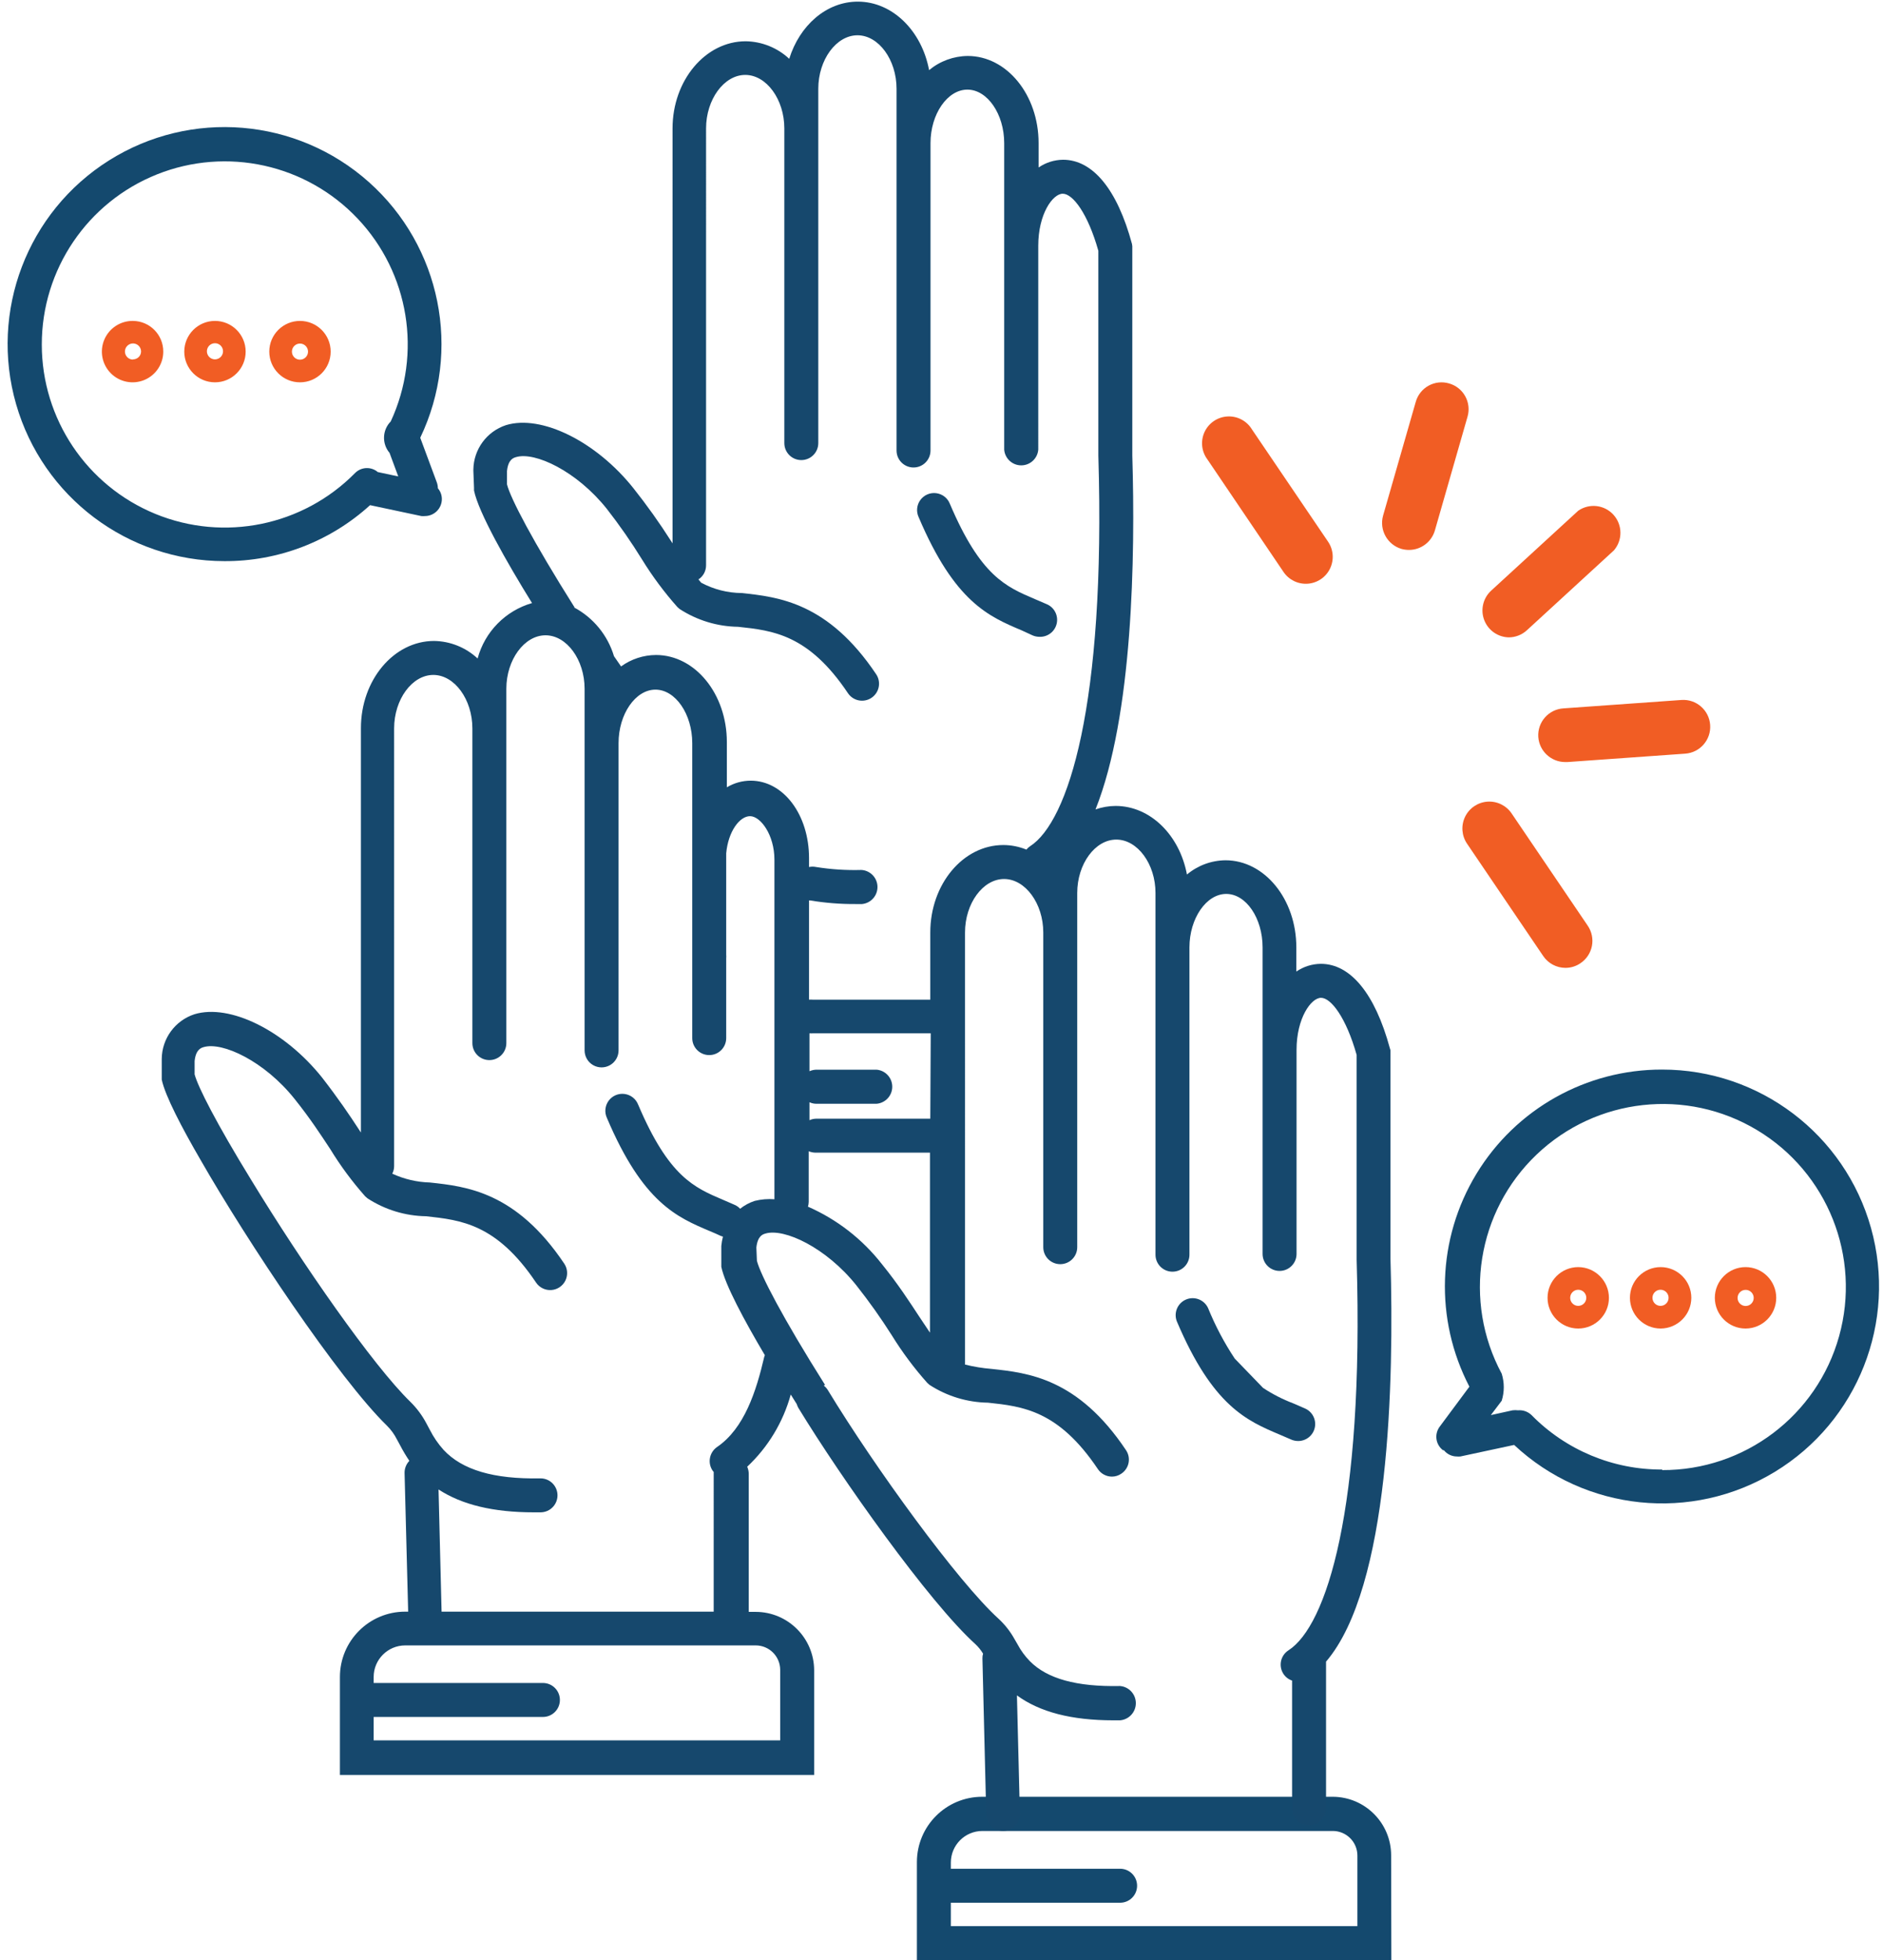 <svg class="selling-points-img" alt="Hands being raised" xmlns="http://www.w3.org/2000/svg" width="173" height="180" viewBox="0 0 173 180">
	<g fill="none" fill-rule="evenodd">
		<g fill-rule="nonzero">
			<path fill="#14496E" d="M127.83 180H84.24v-9c0-3.314 2.686-6 6-6h32.2c2.967.006 5.37 2.413 5.37 5.38l.02 9.62zm-40.47-3.12h37.35v-6.48c0-1.244-1.006-2.254-2.25-2.26h-32.2c-1.602 0-2.9 1.298-2.9 2.9v5.84z" transform="translate(-273 -4423) translate(273 4423)"/>
			<path fill="#14496E" d="M102.91 174.73H87.24c-.862 0-1.56-.698-1.56-1.56 0-.862.698-1.56 1.56-1.56h15.67c.862 0 1.56.698 1.56 1.56 0 .862-.698 1.56-1.56 1.56z" transform="translate(-273 -4423) translate(273 4423)"/>
			<path fill="#16486D" d="M94.87 58.35c.202.086.42.13.64.13.753.025 1.417-.492 1.577-1.229.16-.737-.23-1.482-.927-1.771l-1.07-.46c-2.68-1.14-5-2.12-7.82-8.75-.206-.53-.685-.906-1.249-.98-.563-.075-1.123.163-1.46.62-.338.459-.4 1.064-.161 1.58 3.31 7.8 6.44 9.12 9.47 10.4.33.16.67.3 1 .46z" transform="translate(-273 -4423) translate(273 4423)"/>
			<path fill="#14496E" d="M34 46.39l4.71 1c.11.01.22.01.33 0 .733-.002 1.365-.514 1.52-1.23.104-.467-.018-.957-.33-1.32-.002-.177-.032-.353-.09-.52l-1.53-4.12c3.83-8.006 1.904-17.58-4.724-23.483-6.628-5.903-16.36-6.712-23.872-1.984-7.51 4.728-10.99 13.853-8.535 22.382C3.935 45.644 11.735 51.52 20.61 51.53c4.95.026 9.729-1.808 13.39-5.14zM3.84 31.64c-.005-6.885 4.19-13.077 10.585-15.627 6.396-2.55 13.7-.941 18.433 4.06 4.733 5 5.939 12.38 3.042 18.627-.78.789-.828 2.044-.11 2.89l.8 2.16-1.88-.4c-.613-.52-1.524-.481-2.09.09-4.788 4.856-12.037 6.338-18.347 3.751-6.31-2.587-10.432-8.73-10.433-15.551z" transform="translate(-273 -4423) translate(273 4423)"/>
			<path fill="#F15D24" d="M27.56 35.11c1.557 0 2.82-1.263 2.82-2.82s-1.263-2.82-2.82-2.82-2.82 1.263-2.82 2.82 1.263 2.82 2.82 2.82zm0-3.56c.409 0 .74.331.74.74s-.331.74-.74.74-.74-.331-.74-.74.331-.74.74-.74zM22.57 32.29c0-1.557-1.263-2.82-2.82-2.82s-2.82 1.263-2.82 2.82 1.263 2.82 2.82 2.82 2.82-1.263 2.82-2.82zm-2.82.71c-.3 0-.57-.181-.685-.46-.114-.277-.048-.596.165-.807.214-.21.534-.271.81-.154.276.118.454.39.45.691-.005.405-.335.73-.74.73zM12.22 29.47c-1.144-.016-2.185.66-2.634 1.713-.449 1.052-.218 2.272.586 3.086.803.815 2.019 1.064 3.078.63 1.058-.434 1.75-1.465 1.75-2.609.006-1.544-1.236-2.804-2.78-2.82zm0 3.55c-.3 0-.57-.181-.685-.46-.114-.277-.048-.596.165-.807.214-.21.534-.271.81-.154.276.118.454.39.45.691-.01.4-.34.716-.74.71v.02z" transform="translate(-273 -4423) translate(273 4423)"/>
			<path fill="#16486D" d="M127.75 115.63V96.45l-.06-.2c-1.36-5-3.61-7.74-6.34-7.74-.804.008-1.587.255-2.25.71V87c0-4.43-2.92-8-6.51-8-1.296.013-2.548.476-3.54 1.31-.67-3.6-3.35-6.3-6.56-6.3-.627.005-1.248.113-1.84.32 3.43-8.61 3.66-23.17 3.38-32.49V22.61l-.03-.21c-1.35-5-3.6-7.73-6.33-7.73-.804.008-1.587.255-2.25.71v-2.24c0-4.43-2.92-8-6.51-8-1.298.012-2.551.471-3.55 1.3-.67-3.59-3.35-6.29-6.55-6.29-2.89 0-5.35 2.19-6.3 5.25-1.088-1.014-2.513-1.588-4-1.61-3.71 0-6.72 3.6-6.72 8V49.9l-.14-.22c-1.065-1.672-2.217-3.288-3.45-4.84-3.42-4.3-8.46-6.79-11.71-5.8-1.772.582-2.978 2.225-3 4.09v.1l.06 1.55v.26c.4 2 3 6.58 5.33 10.34-2.442.706-4.338 2.636-5 5.09-1.088-1.014-2.513-1.588-4-1.61-3.71 0-6.72 3.6-6.72 8V104l-.14-.21c-.91-1.4-2-3-3.44-4.85-3.44-4.3-8.46-6.79-11.72-5.8-1.772.582-2.978 2.225-3 4.09V99.14c.31 1.49 1.86 4.44 3.58 7.4 4.25 7.42 12.66 20.05 17.11 24.38.368.365.675.787.91 1.25l.31.57c.253.486.533.957.84 1.41-.292.303-.45.71-.44 1.13L37.5 148h-.27c-3.314 0-6 2.686-6 6v9H74.8v-9.61c-.006-2.963-2.407-5.364-5.37-5.37h-.64v-12.69c-.005-.22-.053-.438-.14-.64 1.919-1.8 3.303-4.094 4-6.63l.55.88c.037.122.087.24.15.35 3.93 6.45 12 17.84 16.26 21.69.276.259.515.555.71.88-.046.142-.066.29-.06.44l.35 14.32c.027.844.716 1.515 1.56 1.52.863-.022 1.547-.737 1.53-1.6l-.27-10.85c2.1 1.53 5 2.29 8.87 2.29h.6c.821-.065 1.454-.751 1.454-1.575s-.633-1.51-1.454-1.575c-4 .08-6.69-.67-8.28-2.28-.453-.463-.837-.988-1.14-1.56l-.29-.5c-.381-.682-.867-1.3-1.44-1.83-3.74-3.39-11.37-13.89-15.69-21-.1-.162-.228-.305-.38-.42l.12-.06c-3.91-6.2-5.94-10.13-6.26-11.4l-.05-1.22c.12-1.07.59-1.21.83-1.28 1.73-.52 5.59 1.29 8.36 4.76 1.17 1.478 2.262 3.017 3.27 4.61.952 1.538 2.036 2.99 3.24 4.34l.2.18c1.602 1.044 3.468 1.613 5.38 1.64 3.18.34 6.47.7 10.09 6.09.288.437.777.7 1.3.7.307 0 .608-.095.86-.27.345-.228.585-.585.665-.99.081-.406-.004-.827-.235-1.17-4.42-6.61-9-7.1-12.35-7.46-.823-.067-1.639-.2-2.44-.4V85.63c0-2.66 1.64-4.91 3.59-4.91s3.6 2.25 3.6 4.91v28.9c0 .862.698 1.56 1.56 1.56.862 0 1.56-.698 1.56-1.56V82c0-2.66 1.64-4.9 3.59-4.9s3.6 2.24 3.6 4.9v33.22c0 .862.698 1.56 1.56 1.56.862 0 1.56-.698 1.56-1.56V87c0-2.66 1.55-4.91 3.38-4.91 1.83 0 3.34 2.23 3.34 4.91v28.15c0 .862.698 1.56 1.56 1.56.862 0 1.56-.698 1.56-1.56V96.41c0-2.92 1.34-4.78 2.25-4.78.91 0 2.3 1.8 3.27 5.24v18.81c.69 23-2.78 33.63-6.26 35.87-.35.224-.595.577-.684.982-.088.406-.01.83.214 1.178.189.291.47.51.8.62v11.74c0 .862.698 1.56 1.56 1.56.862 0 1.56-.698 1.56-1.56v-13.48c5.85-6.84 6.25-25.72 5.92-36.96zm-56.07 37.7v6.49H34.33v-2.15h15.55c.862 0 1.56-.698 1.56-1.56 0-.862-.698-1.56-1.56-1.56H34.33V154c0-1.602 1.298-2.9 2.9-2.9h32.2c1.235 0 2.239.995 2.25 2.23zm-2.34-43.05c-.486.158-.94.402-1.34.72-.138-.149-.305-.268-.49-.35l-1.06-.46c-2.68-1.14-5-2.12-7.82-8.75-.206-.53-.685-.906-1.249-.98-.563-.075-1.123.163-1.46.62-.338.459-.4 1.064-.161 1.58 3.31 7.8 6.44 9.12 9.47 10.4.33.14.67.28 1 .44l.19.06c-.072.282-.122.57-.15.86V116.33c.33 1.62 2.11 4.93 4 8.12l-.06.17c-.73 3.13-1.82 6.55-4.33 8.26-.708.489-.891 1.457-.41 2.17l.1.12V148h-25l-.28-11.22c2.16 1.41 5.05 2.1 8.75 2.1h.65c.557-.01 1.067-.318 1.336-.806.27-.488.258-1.083-.03-1.56-.288-.477-.809-.765-1.366-.754-4.27.08-7.17-.77-8.89-2.63-.495-.553-.915-1.168-1.25-1.83l-.31-.58c-.39-.74-.892-1.415-1.49-2-3.43-3.34-9.92-12.66-14.62-20.38-3.2-5.21-4.89-8.54-5.19-9.68v-1.22c.11-1.06.59-1.21.82-1.28 1.73-.52 5.6 1.29 8.36 4.75 1.42 1.77 2.4 3.28 3.28 4.61.942 1.543 2.02 2.998 3.22 4.35l.21.18c1.603 1.043 3.468 1.611 5.38 1.64 3.19.35 6.47.69 10.1 6.09.31.463.845.724 1.4.687.557-.038 1.05-.37 1.296-.87.245-.501.205-1.094-.106-1.557-4.43-6.6-9-7.09-12.35-7.45-1.193-.033-2.367-.309-3.45-.81.113-.216.172-.456.17-.7V66.89c0-2.66 1.65-4.91 3.6-4.91 1.95 0 3.59 2.25 3.59 4.91v28.9c0 .862.698 1.56 1.56 1.56.862 0 1.56-.698 1.56-1.56V63.25c0-2.66 1.65-4.91 3.6-4.91 1.95 0 3.59 2.25 3.59 4.91v33.21c0 .557.297 1.072.78 1.351.483.279 1.077.279 1.56 0 .483-.279.78-.794.78-1.351V68.24c0-2.66 1.55-4.91 3.39-4.91s3.38 2.25 3.38 4.91v27.09c0 .862.698 1.56 1.56 1.56.862 0 1.56-.698 1.56-1.56V88c.01-.11.01-.22 0-.33v-9.31c.18-2 1.23-3.41 2.19-3.41s2.24 1.71 2.24 4v31.18c-.607-.048-1.219.003-1.81.15zm16.13-7.55H75c-.218 0-.433.048-.63.14v-1.65c.197.092.412.14.63.14h5.53c.816-.065 1.445-.746 1.445-1.565s-.63-1.5-1.445-1.565H75c-.217.005-.431.053-.63.14v-3.48c.113.01.227.01.34 0h10.8l-.04 7.84zm-1 18.2c-.92-1.4-1.95-3-3.45-4.85-1.792-2.291-4.125-4.102-6.79-5.27.043-.14.067-.284.07-.43v-4.66c.2.084.414.128.63.13h10.51v16.53l-.97-1.45zm1-35.3v6.17h-10.8c-.113-.01-.227-.01-.34 0v-9.11h.11c1.381.23 2.78.34 4.18.33h.58c.816-.08 1.434-.773 1.418-1.593-.016-.82-.66-1.49-1.478-1.537-1.392.04-2.785-.05-4.16-.27-.214-.045-.436-.045-.65 0v-.81c0-4-2.35-7.12-5.36-7.12-.772.002-1.529.213-2.19.61v-4.15c0-4.43-2.92-8-6.51-8-1.153.006-2.276.373-3.21 1.05l-.65-.94c-.577-1.923-1.898-3.536-3.67-4.48h.05c-3.87-6.14-5.88-10-6.21-11.3v-1.22c.11-1.07.59-1.21.82-1.28 1.74-.53 5.6 1.29 8.36 4.76 1.164 1.493 2.246 3.049 3.24 4.66.949 1.538 2.03 2.99 3.23 4.34l.2.18c1.602 1.044 3.468 1.613 5.38 1.64 3.19.34 6.48.7 10.09 6.09.478.718 1.447.913 2.165.435.718-.478.913-1.447.435-2.165-4.43-6.61-9-7.1-12.36-7.46-1.299-.01-2.575-.336-3.72-.95l-.25-.3c.44-.286.703-.776.7-1.3V11.79c0-2.66 1.65-4.91 3.6-4.91 1.95 0 3.59 2.25 3.59 4.91v28.9c0 .862.698 1.56 1.56 1.56.862 0 1.56-.698 1.56-1.56V8.15c0-2.66 1.65-4.91 3.6-4.91 1.95 0 3.59 2.25 3.59 4.91v33.22c0 .862.698 1.56 1.56 1.56.862 0 1.56-.698 1.56-1.56V13.14c0-2.66 1.55-4.91 3.39-4.91s3.38 2.25 3.38 4.91v28.15c.065.816.746 1.445 1.565 1.445s1.5-.63 1.565-1.445V22.56c0-2.91 1.33-4.77 2.25-4.77.92 0 2.3 1.8 3.27 5.24v18.81c.69 23-2.79 33.63-6.27 35.87-.13.084-.244.189-.34.31-.673-.275-1.393-.418-2.12-.42-3.7 0-6.71 3.6-6.71 8.03z" transform="translate(-273 -4423) translate(273 4423)"/>
			<path fill="#16486D" d="M119.23 132.33c.751.02 1.41-.499 1.567-1.234.157-.735-.233-1.478-.927-1.766l-1.06-.46c-.973-.369-1.902-.845-2.77-1.42l-2.6-2.69c-.97-1.461-1.79-3.016-2.45-4.64-.353-.765-1.25-1.112-2.027-.782-.775.33-1.149 1.216-.843 2.002 3.31 7.8 6.44 9.13 9.47 10.41l1 .43c.2.093.419.145.64.15z" transform="translate(-273 -4423) translate(273 4423)"/>
			<path fill="#F15D24" d="M133.13 35.21c-.631-.185-1.31-.109-1.885.21-.575.32-.998.856-1.175 1.49l-3 10.44c-.367 1.313.391 2.678 1.7 3.06.222.06.45.09.68.09 1.103 0 2.073-.73 2.38-1.79l3-10.45c.182-.63.104-1.306-.215-1.879-.32-.573-.854-.994-1.485-1.171zM117.92 52.52c.495.732 1.343 1.145 2.224 1.083.882-.062 1.664-.59 2.05-1.385.387-.795.32-1.736-.174-2.468l-7-10.32c-.472-.78-1.335-1.235-2.245-1.186-.91.049-1.719.595-2.105 1.42-.386.826-.286 1.796.26 2.526l6.99 10.33zM138.61 58.53c.618 0 1.214-.232 1.67-.65l8-7.34c.81-.943.793-2.34-.039-3.263-.831-.923-2.22-1.084-3.241-.377l-8 7.34c-.75.689-1.001 1.767-.632 2.716.37.949 1.284 1.574 2.302 1.574h-.06zM141.33 67.68c.094 1.291 1.165 2.293 2.46 2.3h.21l10.83-.77c1.361-.097 2.387-1.279 2.29-2.64-.097-1.361-1.279-2.387-2.64-2.29l-10.83.77c-.657.039-1.272.338-1.708.832-.435.494-.656 1.141-.612 1.798zM134.78 77.47l7 10.32c.46.682 1.228 1.09 2.05 1.09.493 0 .975-.15 1.38-.43.544-.366.92-.933 1.046-1.576s-.01-1.31-.376-1.854l-7-10.32c-.495-.732-1.343-1.145-2.224-1.083-.882.062-1.664.59-2.05 1.385-.387.795-.32 1.736.174 2.468z" transform="translate(-273 -4423) translate(273 4423)"/>
			<path fill="#14496E" d="M152.71 98.22c-6.97-.015-13.44 3.614-17.061 9.57-3.622 5.954-3.868 13.368-.649 19.55l-2.72 3.66c-.25.328-.36.743-.304 1.152.056.41.274.78.604 1.028h.08c.288.357.721.567 1.18.57.11.01.22.01.33 0l4.94-1.06c6.525 6.102 16.315 7.113 23.95 2.473 7.635-4.64 11.247-13.794 8.837-22.397-2.41-8.602-10.253-14.548-19.187-14.546zm0 36.73c-4.51.021-8.839-1.782-12-5-.33-.32-.782-.48-1.24-.44-.166-.02-.334-.02-.5 0l-2 .44 1-1.32c.252-.808.252-1.672 0-2.48-3.583-6.665-2.271-14.903 3.205-20.125 5.476-5.222 13.766-6.142 20.254-2.247 6.488 3.895 9.573 11.645 7.537 18.933-2.035 7.289-8.689 12.319-16.256 12.29v-.051z" transform="translate(-273 -4423) translate(273 4423)"/>
			<path fill="#F15D24" d="M160.37 122c1.557 0 2.82-1.263 2.82-2.82s-1.263-2.82-2.82-2.82-2.82 1.263-2.82 2.82 1.263 2.82 2.82 2.82zm0-3.55c.301-.004.575.175.692.452.117.278.054.598-.159.811-.213.213-.533.276-.81.159-.278-.117-.457-.39-.453-.692.005-.4.33-.725.73-.73zM155.39 119.18c0-1.557-1.263-2.82-2.82-2.82s-2.82 1.263-2.82 2.82 1.263 2.82 2.82 2.82c1.555-.005 2.815-1.265 2.82-2.82zm-2.82.74c-.3.004-.573-.174-.69-.45-.118-.276-.058-.596.153-.81.211-.213.53-.279.808-.165.278.114.459.385.459.685 0 .405-.325.735-.73.74zM145 116.36c-1.557 0-2.82 1.263-2.82 2.82S143.443 122 145 122s2.82-1.263 2.82-2.82c-.005-1.555-1.265-2.815-2.82-2.82zm0 3.56c-.409 0-.74-.331-.74-.74s.331-.74.74-.74.74.331.74.74-.331.74-.74.74z" transform="translate(-273 -4423) translate(273 4423)"/>
		</g>
	</g>
</svg>